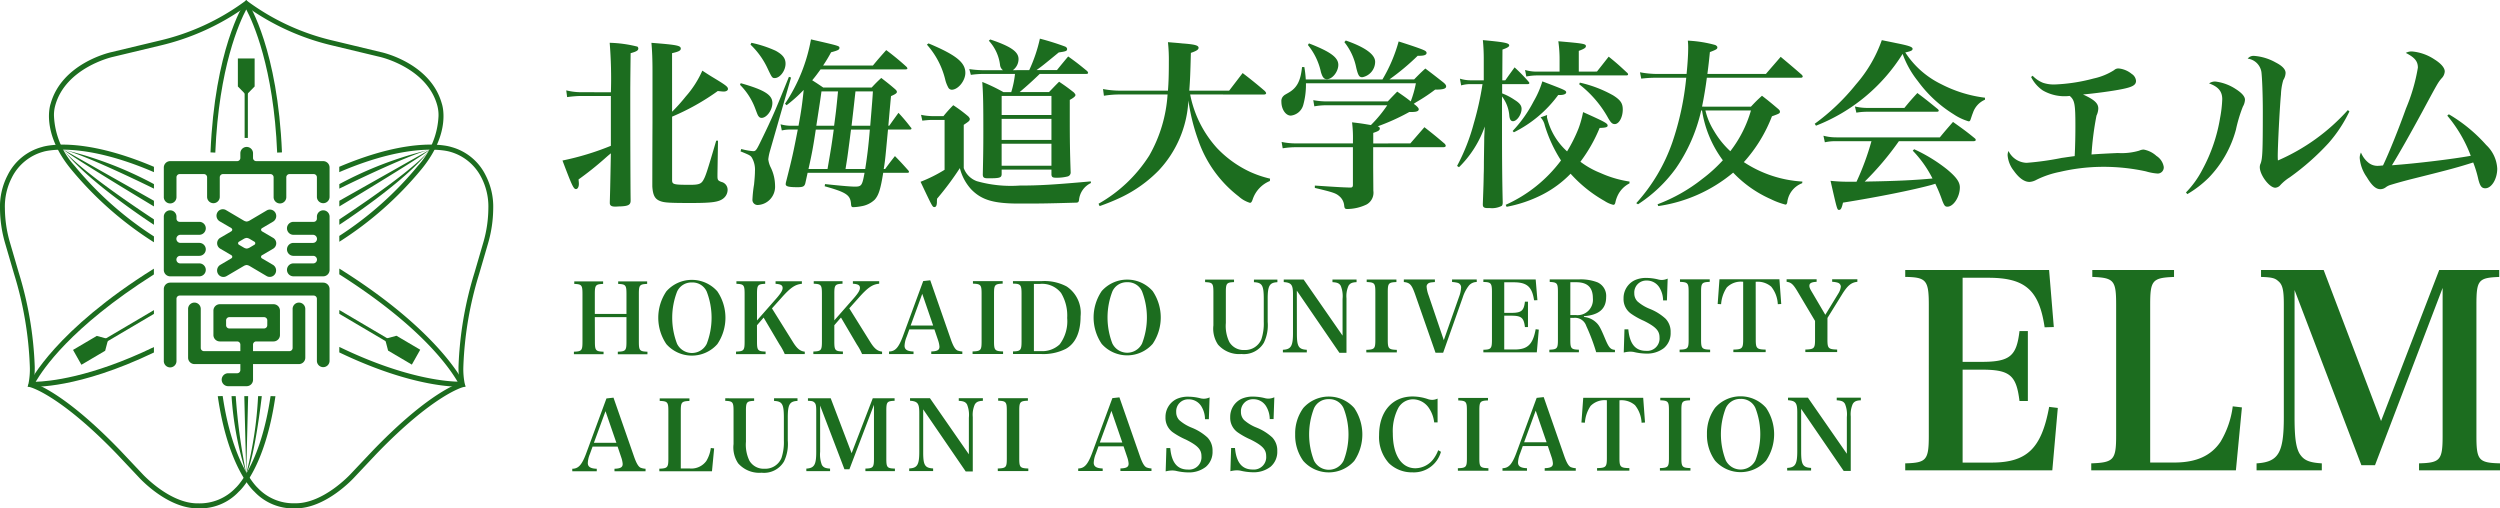 <svg xmlns="http://www.w3.org/2000/svg" width="260" height="52.876"><path d="M35.29 25.145a36.185 36.185 0 008.572-7.581c3.1-3.8 2.127-6.673 2.085-6.795-1.164-4.164-6.082-5.295-6.292-5.34l-4.993-1.2A24.257 24.257 0 0125.769.145l-.158-.13-.159.13a24.264 24.264 0 01-8.893 4.084l-5 1.2c-.205.045-5.122 1.176-6.293 5.358-.037.1-1.015 2.976 2.1 6.785a36.352 36.352 0 008.645 7.625v-.609a35.643 35.643 0 01-8.255-7.34 8.261 8.261 0 01-2.142-5.192 3.7 3.7 0 01.138-1.109c1.09-3.9 5.874-5 5.923-5.014l5.005-1.2A25.265 25.265 0 0025.614.666a25.253 25.253 0 008.93 4.06l5 1.2c.051.012 4.835 1.117 5.921 5a3.864 3.864 0 01.141 1.133 8.238 8.238 0 01-2.14 5.184 35.653 35.653 0 01-8.179 7.292z" fill="#1c6d1f"/><path d="M25.399.325c-.125.194-3.069 4.867-3.507 15.524l.5.022c.367-8.874 2.537-13.6 3.218-14.888.681 1.283 2.85 6.013 3.215 14.888l.5-.022C28.885 5.192 25.942.52 25.816.325l-.211-.326z" fill="#1c6d1f"/><path d="M25.61 9.885l-.872-.892V6.08h1.744v2.913z" fill="#1c6d1f"/><path fill="#1c6d1f" d="M25.442 9.341h.336v5.007h-.336zm-9.431 26.75c-6.621 3.2-10.992 3.579-12.3 3.614.746-1.246 3.523-5.591 12.294-11.164v-.6C5.745 34.35 3.15 39.641 3.05 39.848l-.172.348.381.024c.208.011 4.817.244 12.749-3.56z"/><path d="M11.258 35.26l-.321 1.219-2.47 1.456-.872-1.544 2.469-1.457z" fill="#1c6d1f"/><path d="M16.011 32.251l-5.3 3.123.165.3 5.132-3.029z" fill="#1c6d1f"/><path d="M28.138 41.199c-1.059 7.212-3.6 9.518-3.63 9.539a5.142 5.142 0 01-3.88 1.611h-.03c-2.954.042-5.783-3.057-5.812-3.088l-2.27-2.406c-5.2-5.4-8.2-6.732-9.024-7.019a9.813 9.813 0 00.121-1.705 37.433 37.433 0 00-1.663-9.777l-.934-3.2a12.986 12.986 0 01-.506-3.466 6.564 6.564 0 01.728-3.228l.008-.016.006-.015a5.2 5.2 0 013.264-2.652c.044-.016 3.818-1.179 11.495 2.127v-.555c-7.742-3.29-11.483-2.116-11.643-2.061a5.61 5.61 0 00-3.575 2.933A7.114 7.114 0 000 21.703a13.184 13.184 0 00.535 3.607l.931 3.19a36.862 36.862 0 011.637 9.645 7.72 7.72 0 01-.149 1.8l-.074.258.258.063c.03.007 3.085.8 9.018 6.952l2.263 2.4c.117.13 3 3.285 6.174 3.248a5.473 5.473 0 004.252-1.743c.1-.085 2.719-2.426 3.8-9.919zm7.15-5.121c6.623 3.207 10.992 3.582 12.3 3.615-.746-1.243-3.524-5.588-12.3-11.162v-.6c10.262 6.41 12.855 11.7 12.958 11.908l.17.348-.378.025c-.211.012-4.82.242-12.752-3.562z" fill="#1c6d1f"/><path d="M40.043 35.243l.318 1.219 2.471 1.458.872-1.548-2.473-1.455z" fill="#1c6d1f"/><path d="M35.288 32.241l5.3 3.126-.167.3-5.131-3.027z" fill="#1c6d1f"/><path d="M23.16 41.188c1.059 7.215 3.608 9.518 3.632 9.54a5.11 5.11 0 003.877 1.612h.03c2.955.042 5.784-3.059 5.812-3.091l2.269-2.4c5.207-5.394 8.2-6.731 9.026-7.019a10.086 10.086 0 01-.121-1.7 37.448 37.448 0 011.664-9.776l.934-3.2a13.054 13.054 0 00.506-3.468 6.563 6.563 0 00-.729-3.228l-.008-.013-.007-.015a5.205 5.205 0 00-3.262-2.653c-.046-.013-3.818-1.179-11.5 2.128v-.558c7.74-3.289 11.484-2.115 11.642-2.061a5.614 5.614 0 013.577 2.935 7.125 7.125 0 01.792 3.481 13.308 13.308 0 01-.534 3.605l-.931 3.192a36.877 36.877 0 00-1.64 9.643 7.787 7.787 0 00.15 1.8l.075.26-.258.063c-.031.006-3.084.8-9.019 6.952l-2.261 2.4c-.117.13-3 3.287-6.175 3.253a5.521 5.521 0 01-4.253-1.746c-.1-.088-2.716-2.427-3.8-9.921zM6.606 15.569a38.519 38.519 0 019.405 3.579v.47s-7-3.459-9.405-4.049m0 0l9.405 5.313v.587s-8.439-5.062-9.405-5.9" fill="#1c6d1f"/><path d="M6.606 15.569s1.011 1.7 9.405 7.25v.559s-7.056-4.577-9.405-7.809m38.089 0a38.539 38.539 0 00-9.405 3.579v.47s7-3.459 9.405-4.049m0 0l-9.405 5.313v.587s8.44-5.062 9.405-5.9" fill="#1c6d1f"/><path d="M44.695 15.569s-1.01 1.7-9.405 7.25v.559s7.056-4.577 9.405-7.809M25.609 49.254a33.343 33.343 0 01-1.528-8.054h.435a61.8 61.8 0 001.093 8.054" fill="#1c6d1f"/><path d="M25.807 41.2l-.2 8.054-.2-8.054zm-.197 8.054a39.535 39.535 0 001.231-8.054h.386s-.741 6.532-1.617 8.054m-7.256-28.781a.659.659 0 11-1.317 0V17.43a.665.665 0 01.658-.673h6.972a.332.332 0 00.33-.336v-.481a.659.659 0 111.318 0v.481a.333.333 0 00.328.336h6.975a.667.667 0 01.658.673v3.043a.659.659 0 11-1.318 0v-2.032a.334.334 0 00-.33-.337h-2.524a.333.333 0 00-.329.337v2.032a.66.66 0 11-1.319 0v-2.032a.335.335 0 00-.33-.337h-4.941a.334.334 0 00-.329.337v2.032a.659.659 0 11-1.318 0v-2.032a.333.333 0 00-.33-.337h-2.526a.333.333 0 00-.328.337zm-1.317 17.052a.659.659 0 101.317 0v-6.448a.332.332 0 01.328-.338h13.945a.334.334 0 01.33.338v6.448a.659.659 0 101.318 0v-7.459a.665.665 0 00-.658-.672H17.695a.664.664 0 00-.658.672zm13.482-10.133a.673.673 0 000 1.346h3.1a.665.665 0 00.658-.673v-5.507a.66.66 0 10-1.319 0v.178a.333.333 0 01-.33.336h-2.109a.674.674 0 000 1.348h2.028a.421.421 0 010 .842h-2.028a.673.673 0 000 1.346h2.054a.393.393 0 010 .786zm-13.482-4.835a.659.659 0 111.317 0v.178a.331.331 0 00.328.336h2.047a.674.674 0 010 1.348h-1.964a.421.421 0 000 .842h1.964a.673.673 0 010 1.346h-1.99a.393.393 0 000 .786h1.99a.673.673 0 010 1.346h-3.034a.664.664 0 01-.658-.675z" fill="#1c6d1f"/><path d="M31.751 37.191a.665.665 0 01-.66.673h-4.776v1.63a.662.662 0 01-.66.669h-1.952a.673.673 0 010-1.345h.964a.331.331 0 00.33-.335v-.619h-4.775a.665.665 0 01-.66-.673v-5.038a.659.659 0 111.317 0v4.029a.332.332 0 00.329.336h3.789v-.672a.332.332 0 00-.33-.337h-1.811a.667.667 0 01-.66-.675V32.31a.666.666 0 01.66-.672h5.6a.668.668 0 01.66.672v2.524a.668.668 0 01-.66.675h-1.813a.333.333 0 00-.328.337v.672h3.789a.333.333 0 00.329-.336v-4.029a.659.659 0 111.317 0zm-3.953-3.869a.332.332 0 00-.33-.338h-3.625a.334.334 0 00-.328.338v.5a.333.333 0 00.328.338h3.623a.332.332 0 00.33-.338zm-4.232-4.609a.652.652 0 01-.9-.246.683.683 0 01.24-.919l1.141-.672a.19.19 0 000-.343l-1.113-.655a.655.655 0 010-1.162l1.113-.654a.226.226 0 00.109-.173.229.229 0 00-.109-.173l-1.2-.7a.681.681 0 01-.242-.92.65.65 0 01.9-.246l1.848 1.091a.754.754 0 00.3.1.781.781 0 00.3-.1l1.789-1.057a.652.652 0 01.9.247.683.683 0 01-.242.919l-1.138.671a.229.229 0 00-.112.173.226.226 0 00.112.173l1.115.654a.655.655 0 010 1.162l-1.115.655a.187.187 0 000 .343l1.123.661a.682.682 0 01.241.921.653.653 0 01-.9.246l-1.772-1.048a.777.777 0 00-.3-.1.751.751 0 00-.3.1zm1.311-3.59a.188.188 0 000 .346l.48.283a.741.741 0 00.3.1.768.768 0 00.3-.1l.479-.283a.189.189 0 000-.346l-.479-.282a.774.774 0 00-.3-.1.747.747 0 00-.3.1zM63.533 9.598a45.6 45.6 0 00-.126-5.148 12.99 12.99 0 012.886.4.266.266 0 01.092.189c0 .209-.185.322-.8.492-.037 3.139-.037 3.707-.037 4.652 0 4.2.019 9.548.037 10.551v.132c0 .435-.241.567-1.073.6-.2 0-.352.019-.444.019h-.111c-.37 0-.537-.114-.537-.378v-.114c.037-1.229.037-1.229.111-5.048-.278.227-.278.227-.7.6a32.749 32.749 0 01-2.664 2.118c.019.17.037.34.037.453 0 .322-.129.548-.3.548-.259 0-.425-.377-1.406-2.969a28.369 28.369 0 005.032-1.53V9.984h-3.272a12.449 12.449 0 00-1.277.114l-.092-.7a6.528 6.528 0 001.369.189zm6.364 2.023a18.072 18.072 0 001.424-1.589 10.349 10.349 0 001.721-2.685q.777.511 1.165.738c1.314.794 1.5.945 1.5 1.172 0 .151-.185.264-.444.264q-.139 0-.611-.056a24.245 24.245 0 01-4.754 2.666v6.58c0 .473.129.51 1.887.51.869 0 1.128-.094 1.35-.472.241-.416.37-.775 1.351-4.122h.185l-.055 3.479v.208c0 .4.055.473.407.605a.836.836 0 01.648.851 1.148 1.148 0 01-.444.869c-.481.378-1.2.473-3.367.473-2.294 0-2.794-.038-3.219-.209-.536-.208-.74-.605-.8-1.512 0-.53 0-2.742.018-6.618V7.384c0-1.229-.037-2.1-.111-2.931 2.646.209 3.053.284 3.053.605 0 .208-.241.322-.907.472zm7.138-2.971c2.46.7 3.293 1.21 3.293 2.061 0 .738-.592 1.55-1.129 1.55a.358.358 0 01-.277-.132c-.111-.132-.111-.132-.389-.87a6.861 6.861 0 00-1.572-2.439zm.055 6.845a6.8 6.8 0 001.24.227c.277 0 .351-.114.869-1.191 1.129-2.307 1.554-3.328 2.849-6.542l.222.076-2.22 7.733a4.939 4.939 0 00-.148.775 2.6 2.6 0 00.278.889 4.421 4.421 0 01.426 1.834 1.924 1.924 0 01-.518 1.437 1.871 1.871 0 01-1.277.586.533.533 0 01-.555-.6 12.7 12.7 0 01.166-1.532c.056-.586.093-1.021.093-1.381a2.5 2.5 0 00-.315-1.4c-.148-.227-.2-.264-1.184-.663zm1.055-11.043a11.957 11.957 0 012.534.832c.722.4 1.018.775 1.018 1.342 0 .719-.574 1.494-1.128 1.494-.259 0-.3-.075-.722-.964a8.2 8.2 0 00-1.794-2.515zm5.606 14.616c-.092.322-.241.4-.8.4-.925 0-1.239-.075-1.239-.321a1.418 1.418 0 01.036-.227c.667-2.61.759-3.082 1.221-5.446h-.7a3.809 3.809 0 00-.962.094l-.129-.642a3.977 3.977 0 001.147.151h.722c.278-1.512.388-2.268.536-3.724a14.837 14.837 0 01-1.776 1.588l-.166-.151a17.593 17.593 0 002.7-6.694c2.96.681 2.96.681 2.96.889 0 .189-.166.264-.869.453a14.918 14.918 0 01-.832 1.38h5.18c.592-.718.8-.946 1.387-1.608a26.666 26.666 0 012.11 1.74.314.314 0 01.092.17c0 .057-.074.095-.185.095h-8.843c-.389.529-.463.642-.87 1.134.389.246.592.378 1.148.757h5.032c.425-.455.555-.587 1-1 .629.492.832.643 1.425 1.154.148.132.2.208.2.3 0 .132-.166.245-.61.435-.056.568-.148 1.589-.278 3.082h.092c.333-.472.648-.907.962-1.342a19.061 19.061 0 011.277 1.513.164.164 0 01.074.132c0 .056-.074.095-.166.095h-2.275c-.259 2.742-.278 3.1-.444 4.1h.148c.425-.586.574-.776 1.018-1.343.629.643.814.851 1.406 1.513a.25.25 0 01.055.132c0 .056-.055.094-.166.094h-2.516c-.278 1.739-.481 2.344-.888 2.8a2.612 2.612 0 01-1.406.681 5.333 5.333 0 01-.813.094c-.167 0-.222-.056-.241-.359-.074-.907-.5-1.191-2.738-1.815l.037-.227c1.591.17 2.664.264 3.09.264.7 0 .777-.094 1.018-1.437h-5.92zm2.312-1.493c.407-2.364.407-2.364.648-4.1h-1.868c-.278 1.834-.389 2.439-.759 4.1zm.685-4.5c.185-1.4.2-1.436.407-3.573h-1.721c-.148 1.059-.148 1.059-.536 3.573zm1.757.4c-.092.7-.148 1.191-.2 1.55-.167 1.285-.167 1.285-.37 2.553h2.048c.2-1.286.333-2.307.48-4.1zm2-.4c.222-2.685.222-2.685.278-3.573H88.97c-.074.643-.2 1.834-.407 3.573zm5.285-1.133a6.223 6.223 0 001.092.133h1.239a14.767 14.767 0 011.018-1.134 15.081 15.081 0 011.572 1.172c.092.114.148.189.148.265v.019c-.019.17-.093.227-.629.586v4.5a2.271 2.271 0 001.37 1.362 13.025 13.025 0 004.44.454c2.035 0 3.608-.095 7.4-.435l.018.17a2.173 2.173 0 00-1.239 1.759c-.036.227-.092.284-.351.284-3.238.094-3.811.094-5.9.094-2.646 0-3.886-.378-4.959-1.475a5.111 5.111 0 01-1.184-2.212 30.9 30.9 0 01-2.368 3.177 3.487 3.487 0 00-.018.4c-.019.322-.093.473-.259.473-.2 0-.2 0-1.443-2.628a15.157 15.157 0 002.5-1.248v-5.186h-1.355c-.241 0-.629.038-.962.076zm.777-7.43c2.831 1.191 3.83 1.966 3.83 3.063 0 .832-.758 1.758-1.424 1.758a.432.432 0 01-.37-.265 3.317 3.317 0 01-.3-.794 8.432 8.432 0 00-1.906-3.631zm10.472 2.779a15.655 15.655 0 001.11-3.271 26.923 26.923 0 012.645.831c.129.076.185.152.185.245 0 .209-.111.246-.87.359-1.684 1.38-1.684 1.38-2.312 1.834h2.128c.481-.6.648-.794 1.165-1.418.851.605 1.11.813 1.942 1.494a.423.423 0 01.129.189c0 .1-.055.133-.2.133h-4.829c-.7.681-1.387 1.3-2.091 1.891h3.053c.462-.472.592-.624 1.054-1.078.7.473.907.624 1.535 1.115.111.132.166.209.166.265 0 .132-.2.3-.592.51v1.967c0 2.155.019 3.536.093 5.578a.421.421 0 01-.315.416 4.56 4.56 0 01-1.184.132c-.37 0-.462-.056-.5-.3v-.548h-5.179v.491c-.019.36-.2.417-1.406.417-.425 0-.536-.076-.555-.359.037-1.777.056-2.629.056-4.519 0-2.912-.019-3.894-.111-5.143a18.215 18.215 0 012.2 1.059h.814a9.9 9.9 0 00.389-1.891h-3.46a10.316 10.316 0 00-1.129.095l-.166-.6a10.184 10.184 0 001.3.113h2.2a.789.789 0 01-.3-.548 4.528 4.528 0 00-1.165-2.515l.148-.132c2.127.718 2.941 1.267 2.941 2.042a1.427 1.427 0 01-.592 1.154zm2.312 4.67V9.976h-5.179v1.985zm-5.18.4v2.194h5.18v-2.194zm0 2.59v2.288h5.18v-2.288zm19.607-5.125a11.583 11.583 0 002.794 5.577 11.342 11.342 0 003.367 2.439 10.974 10.974 0 002.146.737l-.018.246a3.141 3.141 0 00-1.795 1.929c-.092.265-.166.34-.278.34a3.072 3.072 0 01-1.165-.662 12.528 12.528 0 01-4.2-5.823 20.5 20.5 0 01-1.036-4.16 11.45 11.45 0 01-3.09 7.279 13.763 13.763 0 01-3.922 2.8 22.4 22.4 0 01-2.221.907l-.111-.246a15 15 0 005.273-5.01 14.67 14.67 0 001.905-6.352h-4.9a10.031 10.031 0 00-1.72.132l-.093-.7a9.559 9.559 0 001.832.17h4.921c.074-.926.093-1.8.093-3.044a16.9 16.9 0 00-.093-2c.666.057 1.166.094 1.5.132 1.3.094 1.684.207 1.684.453 0 .189-.2.322-.8.53-.055 2.022-.074 2.76-.167 3.932h4.144l1.406-1.834a46.027 46.027 0 012.313 1.872c.092.114.129.17.129.227 0 .076-.092.133-.222.133zm22.9 5.086l1.462-1.683c.943.738 1.221.964 2.108 1.721a.449.449 0 01.111.208c0 .094-.092.151-.259.151h-7.289v2.117l.018 2.42a1.4 1.4 0 01-.7 1.418 4.736 4.736 0 01-2 .473c-.241 0-.3-.057-.333-.359a1.431 1.431 0 00-.518-.983c-.352-.3-.629-.4-2.535-.851v-.245c2.572.169 2.572.169 3.645.208h.056c.185 0 .259-.076.259-.284V15.31h-5.842a8.839 8.839 0 00-1.462.113l-.111-.662a7.153 7.153 0 001.572.152h5.846v-.3a13.274 13.274 0 00-.092-1.891c.944.113.944.113 1.961.284a13.385 13.385 0 001.7-2.061h-6.253a7.445 7.445 0 00-1.332.114l-.111-.643a7.7 7.7 0 001.424.132h6.327c.425-.453.555-.586.981-1.021.74.51.981.681 1.406 1.021a11.171 11.171 0 00.536-1.891h-11.434v.17a7.793 7.793 0 01-.278 2.08 1.516 1.516 0 01-1.295 1.117c-.536 0-.981-.663-.981-1.438a.722.722 0 01.259-.643c.056-.056.056-.056.481-.3.888-.51 1.258-1.229 1.406-2.666h.241a11.346 11.346 0 01.148 1.286h7.975a16.086 16.086 0 001.684-3.952c1.313.415 2.368.775 2.664.926.167.076.241.17.241.265 0 .207-.259.3-.758.3h-.167a24.71 24.71 0 01-2.942 2.458h2.571c.5-.511.648-.662 1.166-1.134.832.623 1.092.832 1.887 1.455.2.171.278.284.278.4 0 .246-.315.34-1.147.34a17.789 17.789 0 01-1.869 1.248c-.074.038-.185.114-.352.227l.241.189c.185.169.278.283.278.377 0 .189-.222.284-.7.284h-.278a22.476 22.476 0 01-3.293 1.493c.167.056.222.132.222.227 0 .189-.166.284-.683.454v1.1zm-10.545-10.4c2.2.851 3.053 1.456 3.053 2.231 0 .7-.611 1.493-1.184 1.493-.3 0-.462-.189-.629-.756a6.642 6.642 0 00-1.351-2.8zm3.829-.3c2.017.7 3.053 1.455 3.053 2.212a1.644 1.644 0 01-1.332 1.608c-.315 0-.426-.152-.629-.964a6.169 6.169 0 00-1.24-2.685zm16.595 4.138c.406-.586.536-.757.962-1.343a18.089 18.089 0 011.443 1.475c.056.076.092.114.092.151 0 .075-.074.114-.166.114h-2.665v.964a6.13 6.13 0 011.3.68c.518.322.721.587.721.927 0 .586-.481 1.286-.888 1.286-.222 0-.351-.171-.389-.605a3.78 3.78 0 00-.758-1.967v3.158c0 3.536.018 5.484.074 7.847 0 .208-.037.322-.111.378a2.186 2.186 0 01-1.2.227h-.24c-.389 0-.518-.1-.518-.36v-.074c.075-2.061.075-2.118.093-3.1.018-.435.018-.832.018-1.247.018-1.362.037-2.269.037-2.629l.056-1.078a11.062 11.062 0 01-2.683 4.236l-.2-.132a20.683 20.683 0 001.739-4.425 31.745 31.745 0 00.907-4.083h-1.129a3.449 3.449 0 00-1.091.132l-.129-.7a3.885 3.885 0 001.221.17h1.258v-2.08a20.621 20.621 0 00-.093-2.1c2.221.208 2.738.3 2.738.548 0 .133-.166.246-.7.435l-.019 3.2zm4.348 3.611a1.318 1.318 0 00-.02.246 6.818 6.818 0 002.091 3.535 15.321 15.321 0 001.184-2.363 10.4 10.4 0 00.481-1.721c2.275 1.021 2.553 1.172 2.553 1.4 0 .17-.2.227-.832.246a15.779 15.779 0 01-2 3.517 8.96 8.96 0 002.09 1.172 11.492 11.492 0 003.016.889v.189a2.722 2.722 0 00-1.221 1.247 3.156 3.156 0 00-.241.7c-.037.208-.111.284-.222.284a2.861 2.861 0 01-.907-.4 13.969 13.969 0 01-3.534-2.836 11.214 11.214 0 01-2.941 2.175 13.725 13.725 0 01-3.718 1.267l-.093-.208a14.617 14.617 0 005.754-4.614 14.556 14.556 0 01-1.683-3.63 1.78 1.78 0 00-.444-.851zm-3.59 1.664a13.635 13.635 0 002.183-3.082 9.559 9.559 0 00.906-2.08c2.386.908 2.479.945 2.479 1.153 0 .152-.259.265-.629.265h-.2a12.717 12.717 0 01-4.607 3.876zm8.769-6.183c.629-.795.629-.795 1.221-1.551.869.7 1.11.926 1.905 1.664a.262.262 0 01.111.189c0 .057-.074.1-.185.1h-9.289a5.907 5.907 0 00-1.111.114l-.129-.681a4.147 4.147 0 001.24.171h2.349V6.2a13.455 13.455 0 00-.13-1.909c2.608.227 2.868.265 2.868.51 0 .169-.185.283-.74.491v2.156zm-1.777 1.153a12.7 12.7 0 013.46 1.323c.777.492 1 .832 1 1.475 0 .794-.388 1.512-.832 1.512-.259 0-.426-.151-.758-.756a11.417 11.417 0 00-2.942-3.385zm17.793 2.496c.481-.51.629-.661 1.147-1.134.758.586.98.775 1.72 1.4.111.114.148.171.148.246 0 .189-.055.208-.832.492a15.28 15.28 0 01-2.923 4.765 12.334 12.334 0 006.086 2.022l-.018.171a2.416 2.416 0 00-1.554 2c-.036.151-.092.227-.185.227a7.959 7.959 0 01-1.517-.566 12.148 12.148 0 01-3.923-2.761 15.621 15.621 0 01-7.788 3.479l-.074-.189a17.232 17.232 0 004.643-2.628 15.314 15.314 0 002.146-1.947 11.612 11.612 0 01-2.164-5.181h-.089a17.17 17.17 0 01-2.627 6.013 14.756 14.756 0 01-3.941 3.744l-.185-.114a18.352 18.352 0 003.756-6.334 29.62 29.62 0 001.443-6.712h-3.164a13.213 13.213 0 00-1.517.094l-.13-.662a9.675 9.675 0 001.573.171h3.274c.111-1.1.166-2.061.166-2.666a6.42 6.42 0 00-.037-.794 12.868 12.868 0 012.85.454c.148.076.221.151.221.246 0 .17-.092.227-.776.491-.129 1.267-.148 1.381-.259 2.27h6.086c.5-.587 1.018-1.173 1.536-1.778.925.776 1.221 1.021 2.2 1.872a.4.4 0 01.092.17c0 .076-.074.132-.185.132h-9.787a40.044 40.044 0 01-.5 3.006zm-4.736.4a7.092 7.092 0 00.888 2.118 9.225 9.225 0 001.7 2.117 12.546 12.546 0 002.146-4.235zm11.369 1.379a22.434 22.434 0 004.292-4.1 14.084 14.084 0 002.683-4.594c.629.132 1.129.227 1.461.3 1.332.265 1.739.4 1.739.6 0 .171-.148.246-.758.378a9.271 9.271 0 003.718 3.29 13.5 13.5 0 004.57 1.418v.208a2.259 2.259 0 00-1.258 1.38c-.074.17-.166.473-.222.624-.055.189-.111.246-.222.246a5.722 5.722 0 01-1.591-.757 13.153 13.153 0 01-3.682-3.422 9.923 9.923 0 01-1.591-2.836 18.623 18.623 0 01-9.01 7.468zm8.751 1.815a30.453 30.453 0 01-3.553 4.2c3.441-.057 5.181-.151 7.049-.321a11.733 11.733 0 00-2.054-2.893l.148-.151a16.6 16.6 0 013.4 2.08c.962.794 1.351 1.324 1.351 1.89 0 .984-.666 2.005-1.295 2.005-.241 0-.315-.095-.518-.587a16.355 16.355 0 00-.74-1.8c-.166.056-.166.056-.425.132-1.887.511-5.4 1.23-9.176 1.834-.129.567-.222.756-.407.756-.2 0-.2 0-.888-3.025a17.623 17.623 0 002.091.094h.611a27.5 27.5 0 001.554-4.216h-3.7a5.075 5.075 0 00-1.147.114l-.148-.681a5.168 5.168 0 001.351.17h10.755c.592-.719.778-.926 1.37-1.607 1 .718 1.314.926 2.257 1.7a.266.266 0 01.111.171c0 .075-.092.132-.2.132zm-4.57-3.612a5.727 5.727 0 001.369.151h3.774c.574-.7.758-.907 1.35-1.55.907.681 1.184.908 2.091 1.646.093.076.129.132.129.189 0 .076-.073.114-.222.114h-7.234a6.417 6.417 0 00-1.109.094zm18.482-3.195a2.985 2.985 0 001.092.738 3.58 3.58 0 001.183.17 18.22 18.22 0 004.07-.624 6.461 6.461 0 002.128-.87.64.64 0 01.5-.17 2.524 2.524 0 011.333.568.946.946 0 01.444.718c0 .434-.352.643-1.5.869-.925.189-2.738.435-4.015.549 1.166.529 1.591.907 1.591 1.455a1.807 1.807 0 01-.185.738 30.571 30.571 0 00-.519 4.046c.7-.056 1.887-.113 2.738-.151a6.484 6.484 0 002.22-.246 1.189 1.189 0 01.462-.114 2.674 2.674 0 011.332.662 1.671 1.671 0 01.759 1.134.637.637 0 01-.629.7 5.513 5.513 0 01-1.221-.227 20.718 20.718 0 00-4.569-.473 19.823 19.823 0 00-4.4.53 9.569 9.569 0 00-2.442.831 1.688 1.688 0 01-.7.209c-.537 0-1.091-.4-1.628-1.154a2.975 2.975 0 01-.647-1.607 1 1 0 01.092-.454 2.17 2.17 0 001.886 1.229 30.145 30.145 0 003.645-.51c.3-.038.481-.076 1.351-.189.055-1 .074-2.194.074-3.139 0-2.269-.074-2.685-.592-3.12a4.517 4.517 0 01-2.794-.568 3.664 3.664 0 01-1.221-1.4zm15.944 12.139a9.934 9.934 0 001.721-2.4 17.008 17.008 0 001.831-5.369 12.55 12.55 0 00.222-1.929c0-.813-.406-1.3-1.369-1.645a1.038 1.038 0 01.7-.189 4.937 4.937 0 012.071.775c.63.4.962.775.962 1.115a1.6 1.6 0 01-.222.718 15.358 15.358 0 00-.721 2.4 11.511 11.511 0 01-2.812 4.973 11.108 11.108 0 01-2.238 1.72zm17-8.433a14.232 14.232 0 01-2.18 3.307 25.772 25.772 0 01-4.033 3.555 4.89 4.89 0 00-.962.794.757.757 0 01-.536.284c-.61 0-1.61-1.323-1.61-2.137a.865.865 0 01.092-.4c.185-.53.222-1.21.222-5.37 0-1.777-.074-3.592-.148-4.141a1.667 1.667 0 00-1.425-1.38.778.778 0 01.666-.284 5.4 5.4 0 012.238.681c.7.359 1.037.718 1.037 1.1a1.481 1.481 0 01-.241.737 6.079 6.079 0 00-.241 1.495c-.129 1.342-.333 5.351-.333 6.41 0 .075 0 .265.018.453a20.944 20.944 0 007.271-5.237zm10.341.302a15.985 15.985 0 013.885 3.195 3.62 3.62 0 011.147 2.458c0 1.078-.592 2.042-1.24 2.042-.37 0-.537-.208-.722-.907a11.653 11.653 0 00-.537-1.778c-1.684.53-2.294.7-6.456 1.739-.962.246-1.554.417-2.11.586a1.568 1.568 0 00-.537.265.932.932 0 01-.555.189c-.462 0-.888-.377-1.406-1.247a4.02 4.02 0 01-.74-2 1.332 1.332 0 01.129-.568 2.626 2.626 0 00.832 1.1 1.5 1.5 0 001 .284c.092 0 .241-.019.462-.038.611-1.267 1.647-3.838 2.387-5.918a18.851 18.851 0 001.24-4.255c0-.661-.333-1.058-1.258-1.531a1.26 1.26 0 01.648-.151 5 5 0 012.313.813c.7.435 1.091.889 1.091 1.267a1.113 1.113 0 01-.351.738c-.37.454-.37.454-1.98 3.441-1.314 2.42-2.406 4.349-3.164 5.578 2.608-.189 6.308-.643 8.2-.984a14.237 14.237 0 00-2.443-4.178zM61.87 35.524c0 .932.08 1.023.9 1.053v.263h-3.083v-.263c.813-.031.892-.123.891-1.054v-4.954c0-.912-.08-1.013-.853-1.043v-.263h3v.263c-.783.031-.863.132-.863 1.044v2.077h3.291V30.57c0-.911-.08-1.013-.863-1.043v-.263h3.013v.263c-.783.031-.863.132-.862 1.043v4.954c0 .932.08 1.024.893 1.054v.263h-3.082v-.263c.822-.03.9-.122.9-1.054v-2.542h-3.291zm7.433-5.225a3.539 3.539 0 015.3 0 4.893 4.893 0 010 5.491 3.539 3.539 0 01-5.3 0 4.893 4.893 0 010-5.491zm1.113 5.459a1.723 1.723 0 003.083 0 7.543 7.543 0 000-5.429 1.609 1.609 0 00-1.537-.952 1.63 1.63 0 00-1.546.954 7.542 7.542 0 000 5.429zm8.312-.247c0 .932.08 1.023.893 1.052v.266h-3.073v-.263c.813-.031.893-.122.892-1.054v-4.944c0-.921-.08-1.022-.853-1.052v-.263h2.993v.263c-.773.031-.852.133-.852 1.054v2.756l2.051-2.331c.435-.507.614-.8.614-1.043 0-.284-.189-.4-.734-.435v-.263h2.736v.263c-.7.061-1.189.4-2.13 1.46l-.981 1.095 2.183 3.5c.426.689.754.952 1.229 1v.253h-2.081a5.827 5.827 0 00-.536-.982l-1.661-2.814-.693.8zm8.041-.006c0 .932.08 1.023.893 1.052v.264h-3.073v-.263c.812-.031.892-.122.891-1.054V30.56c0-.922-.08-1.023-.852-1.053v-.263h2.994v.263c-.773.032-.853.132-.852 1.054v2.756l2.05-2.331c.436-.506.614-.8.614-1.043 0-.284-.188-.4-.734-.436v-.263h2.736v.263c-.7.061-1.189.4-2.13 1.46l-.981 1.1 2.182 3.5c.427.688.754.951 1.229 1v.253h-2.081a5.833 5.833 0 00-.536-.982l-1.657-2.815-.693.8zm7.523-.48a2.727 2.727 0 00-.217.932c0 .4.278.577.932.6v.263H92.46v-.264c.644-.01 1-.405 1.446-1.6l2.108-5.725.733-.081 2.165 6.219c.228.627.416.951.645 1.073a1.607 1.607 0 00.525.112v.263h-3.231v-.263c.624-.021.852-.153.852-.487v-.031a2.686 2.686 0 00-.148-.668l-.378-1.114H94.57zm1.623-4.468l-1.207 3.3h2.339zm5.23 5.994c.863-.031.942-.123.941-1.054v-4.944c0-.922-.08-1.023-.9-1.053v-.264h3.092v.263c-.823.031-.9.132-.9 1.054v4.944c0 .932.089 1.023.942 1.054v.263h-3.172zm4.205-.003c.8-.021.892-.123.891-1.054V30.55c0-.932-.1-1.043-.893-1.053v-.26h2.983a4.9 4.9 0 012.6.555 3.305 3.305 0 011.449 3.109c0 1.641-.514 2.8-1.524 3.374a5.184 5.184 0 01-2.637.539h-2.864zm2.884-.032a2.651 2.651 0 001.972-.7 4.009 4.009 0 00.781-2.746 4.531 4.531 0 00-.636-2.6 2.511 2.511 0 00-2.231-.94h-.594v6.99zm6.343-6.244a3.539 3.539 0 015.3 0 4.9 4.9 0 010 5.491 3.539 3.539 0 01-5.3 0 4.893 4.893 0 010-5.491zm1.113 5.459a1.723 1.723 0 003.082 0 7.538 7.538 0 000-5.429 1.609 1.609 0 00-1.537-.951 1.63 1.63 0 00-1.546.953 7.543 7.543 0 000 5.429zm12.649-6.653v.263c-.773.031-.852.132-.851 1.054v3.2a3.82 3.82 0 00.358 1.965 1.708 1.708 0 001.567.84 1.814 1.814 0 001.773-1.126 5.187 5.187 0 00.246-1.813V31.1c0-1.428-.169-1.712-1.022-1.751v-.274h2.439v.274c-.822.04-1.011.365-1.01 1.753v2.371a4.171 4.171 0 01-.4 2.177 2.413 2.413 0 01-2.329 1.167 2.92 2.92 0 01-2.439-.982 2.972 2.972 0 01-.477-1.995v-3.444c0-.922-.08-1.023-.863-1.053v-.263zm6.538 5.629c0 1.338.179 1.621 1.031 1.671v.273h-2.488v-.274c.843-.041 1.051-.376 1.05-1.753v-4.022c0-.993-.169-1.206-.962-1.266v-.263h2.072l4.046 5.832v-3.809a2.852 2.852 0 00-.188-1.367c-.149-.263-.357-.354-.862-.385v-.273h2.507v.273c-.476.021-.684.121-.842.386a2.647 2.647 0 00-.207 1.3v5.663h-.734l-4.43-6.466zm7.218 1.677c.863-.031.942-.123.941-1.054v-4.944c0-.922-.08-1.023-.9-1.053v-.263h3.092v.264c-.822.031-.9.132-.9 1.054v4.944c0 .932.089 1.023.942 1.053v.263h-3.172zm5.073-5.787c-.357-1-.536-1.195-1.17-1.266v-.264h3.231v.264c-.069.01-.138.01-.178.02-.327.021-.476.071-.575.183a.38.38 0 00-.109.274 3.3 3.3 0 00.209.911l1.579 4.659 1.593-4.529a3.068 3.068 0 00.207-.953.483.483 0 00-.376-.486 2.757 2.757 0 00-.565-.081v-.264h2.567v.263a1.086 1.086 0 00-.793.345 3.873 3.873 0 00-.663 1.258l-2.038 5.755h-.793zm7.104 5.779c.8-.021.892-.121.891-1.053v-4.944c0-.932-.1-1.043-.893-1.053v-.263h5.441l.18 2.157-.347.01c-.209-1.407-.735-1.873-2.132-1.872h-.971v3.181h.714c1.07 0 1.328-.214 1.437-1.167h.317v2.643h-.317c-.12-.982-.368-1.184-1.438-1.183h-.714v3.515h1.09c1.338 0 1.893-.527 2.179-2.108l.327.041-.207 2.36h-5.56zm9.04-1.048c0 .922.08 1.012.893 1.042v.264h-3.072v-.263c.813-.032.892-.122.891-1.044v-4.953c0-.922-.08-1.013-.854-1.053v-.263h3.033a4.845 4.845 0 011.924.3 1.539 1.539 0 01.912 1.539c0 1.226-.743 1.864-2.308 1.987v.081a2.083 2.083 0 011.23.537c.327.283.5.6.972 1.731.387.922.556 1.114 1.022 1.154v.243h-1.952a20.374 20.374 0 00-1.033-2.734 1.224 1.224 0 00-1.26-.841h-.4zm.535-2.564a1.6 1.6 0 001.812-1.743c0-1.134-.566-1.671-1.745-1.67h-.6v3.413zm5.098 1.487h.4c.14 1.519.735 2.238 1.845 2.237a1.287 1.287 0 001.4-1.4c0-.689-.387-1.1-1.626-1.72a7.731 7.731 0 01-1.3-.72 1.845 1.845 0 01-.814-1.609 2.062 2.062 0 011.169-1.9 2.862 2.862 0 011.268-.234 5.078 5.078 0 011.21.171 1.553 1.553 0 00.347.041 1.578 1.578 0 00.594-.142l-.077 2.269h-.4a2.593 2.593 0 00-.338-1.267 1.527 1.527 0 00-1.368-.8 1.242 1.242 0 00-1.288 1.318 1.179 1.179 0 00.328.85 4.378 4.378 0 001.289.78 5.31 5.31 0 011.646 1.031 1.964 1.964 0 01.516 1.409 2.031 2.031 0 01-.694 1.631 2.843 2.843 0 01-1.812.578 5.79 5.79 0 01-1.338-.171 2.246 2.246 0 00-.377-.03 3.077 3.077 0 00-.655.092zm5.732 2.114c.863-.031.942-.122.941-1.054v-4.944c0-.922-.08-1.023-.9-1.053v-.263h3.093v.263c-.823.032-.9.132-.9 1.054v4.944c0 .932.09 1.023.942 1.053v.263h-3.172zm7.921-1.059c0 .932.1 1.033 1.031 1.053v.263h-3.36v-.263c.921-.021 1.021-.123 1.02-1.054v-6a2.049 2.049 0 00-1.7.588 3.583 3.583 0 00-.594 1.743l-.357-.02.187-2.573h6.234l.19 2.573-.357.02a3.15 3.15 0 00-.685-1.823 2.15 2.15 0 00-1.615-.505zm7.455-.004c0 .932.09 1.022 1.011 1.053v.263h-3.31v-.263c.921-.031 1.011-.122 1.01-1.054v-1.925l-1.826-3.069c-.447-.749-.665-.942-1.131-1v-.263h3.123v.263c-.536.031-.754.142-.754.415 0 .173.06.314.318.74l1.339 2.279 1.337-2.189a1.72 1.72 0 00.277-.749.445.445 0 00-.327-.405 2.216 2.216 0 00-.575-.09v-.264h2.621v.264c-.644.071-1.021.385-1.605 1.328l-1.505 2.432zM61.349 47.22a2.725 2.725 0 00-.217.932c0 .395.277.577.932.6v.263h-2.547v-.263c.645-.01 1-.405 1.446-1.6l2.108-5.714.733-.082 2.164 6.208c.229.629.417.952.645 1.074a1.663 1.663 0 00.525.112v.263h-3.232v-.263c.624-.021.852-.154.852-.487v-.03a2.675 2.675 0 00-.149-.668l-.377-1.115h-2.606zm1.623-4.459l-1.207 3.293h2.341zm5.597 5.984c.853-.031.942-.132.941-1.054v-4.944c0-.922-.08-1.022-.9-1.053v-.258h3.092v.263c-.822.031-.9.133-.9 1.055v5.966h.912a1.918 1.918 0 001.745-.781 3.463 3.463 0 00.465-1.346l.347.04-.226 2.381h-5.472zm9.861-7.32v.264c-.773.031-.853.132-.852 1.053v3.2a3.818 3.818 0 00.358 1.965 1.708 1.708 0 001.567.841 1.813 1.813 0 001.773-1.125 5.191 5.191 0 00.246-1.815v-2.36c0-1.429-.169-1.712-1.021-1.752v-.274h2.438v.273c-.823.042-1.011.365-1.01 1.753v2.37a4.183 4.183 0 01-.395 2.179 2.413 2.413 0 01-2.329 1.166 2.923 2.923 0 01-2.439-.98 2.98 2.98 0 01-.477-2V42.74c0-.921-.08-1.023-.863-1.053v-.264zm6.865 5.558a3.06 3.06 0 00.179 1.367c.159.263.357.353.853.385v.263h-2.468v-.263c.833-.051 1.031-.4 1.03-1.753v-4.265c0-.546-.05-.75-.219-.881-.119-.111-.258-.142-.644-.152v-.263h2.368l2.174 5.712 2.2-5.714h2.27v.263c-.793.031-.862.121-.861 1.063v4.944c0 .922.08 1.022.893 1.043v.263h-3.069v-.263c.8-.021.891-.121.891-1.043v-5.593l-2.554 6.708h-.516l-2.53-6.624zm10.718.063c0 1.338.18 1.622 1.032 1.672v.274h-2.488v-.273c.842-.042 1.05-.376 1.049-1.754v-4.021c0-.993-.169-1.206-.962-1.267v-.263h2.072l4.047 5.832v-3.809a2.865 2.865 0 00-.189-1.368c-.149-.262-.357-.353-.863-.383v-.274h2.508v.273c-.476.02-.684.121-.842.385a2.641 2.641 0 00-.208 1.3v5.663h-.734l-4.424-6.46zm7.755 1.678c.863-.03.942-.122.941-1.054v-4.943c0-.922-.08-1.024-.9-1.054v-.263h3.093v.263c-.823.031-.9.133-.9 1.055v4.943c0 .932.09 1.024.942 1.054v.263h-3.172zm10.197-1.535a2.741 2.741 0 00-.217.932c0 .395.278.577.932.6v.263h-2.547v-.263c.644-.011 1-.406 1.446-1.6l2.108-5.715.733-.082 2.164 6.209c.228.628.417.952.645 1.073a1.573 1.573 0 00.525.112v.263h-3.231v-.263c.625-.02.852-.151.852-.487v-.03a2.7 2.7 0 00-.149-.668l-.377-1.115h-2.607zm1.623-4.459l-1.207 3.293h2.339zm5.718 3.867h.4c.139 1.52.734 2.239 1.845 2.238a1.287 1.287 0 001.4-1.4c0-.688-.387-1.1-1.626-1.721a7.737 7.737 0 01-1.3-.719 1.848 1.848 0 01-.814-1.61 2.061 2.061 0 011.168-1.895 2.853 2.853 0 011.268-.233 4.99 4.99 0 011.21.17 1.381 1.381 0 00.941-.1l-.078 2.27h-.4a2.576 2.576 0 00-.338-1.266 1.524 1.524 0 00-1.368-.8 1.24 1.24 0 00-1.288 1.317 1.183 1.183 0 00.327.852 4.407 4.407 0 001.288.779 5.346 5.346 0 011.647 1.032 1.96 1.96 0 01.516 1.408 2.034 2.034 0 01-.693 1.631 2.847 2.847 0 01-1.813.582 5.849 5.849 0 01-1.338-.171 2.165 2.165 0 00-.376-.031 3.091 3.091 0 00-.655.093zm6.732-.006h.4c.14 1.52.734 2.239 1.844 2.239a1.288 1.288 0 001.4-1.4c0-.688-.387-1.1-1.626-1.721a7.71 7.71 0 01-1.3-.719 1.846 1.846 0 01-.814-1.61 2.062 2.062 0 011.169-1.9 2.869 2.869 0 011.268-.233 5.068 5.068 0 011.209.171 1.605 1.605 0 00.347.04 1.586 1.586 0 00.595-.142l-.078 2.268h-.4a2.584 2.584 0 00-.338-1.266 1.528 1.528 0 00-1.368-.8 1.242 1.242 0 00-1.287 1.317 1.177 1.177 0 00.327.851 4.353 4.353 0 001.288.78 5.339 5.339 0 011.646 1.032 1.959 1.959 0 01.516 1.408 2.029 2.029 0 01-.694 1.632 2.845 2.845 0 01-1.813.578 5.856 5.856 0 01-1.338-.171 2.171 2.171 0 00-.377-.031 3.005 3.005 0 00-.654.093zm7.504-4.156a3.54 3.54 0 015.3 0 4.913 4.913 0 010 5.5 3.539 3.539 0 01-5.3 0 4.553 4.553 0 01-.844-2.755 4.5 4.5 0 01.844-2.745zm1.113 5.468a1.723 1.723 0 003.083 0 7.57 7.57 0 000-5.439 1.607 1.607 0 00-1.537-.951 1.628 1.628 0 00-1.546.954 7.557 7.557 0 000 5.438zm12.499-3.977a3.3 3.3 0 00-.526-1.459 2.031 2.031 0 00-1.666-.94 1.77 1.77 0 00-1.535.891 5.2 5.2 0 00-.574 2.645c0 2.248.894 3.636 2.351 3.636a2.394 2.394 0 001.932-1.045 3.523 3.523 0 00.435-.831l.288.162a2.924 2.924 0 01-2.972 2.139 3.427 3.427 0 01-2.439-.951 4.057 4.057 0 01-1.023-2.917c0-2.442 1.366-4.021 3.487-4.022a4.964 4.964 0 011.645.292 1.448 1.448 0 00.416.06 1.4 1.4 0 00.536-.132v2.472zm2.464 4.77c.863-.031.941-.123.941-1.055v-4.943c0-.922-.08-1.023-.9-1.054v-.263h3.093v.263c-.823.032-.9.132-.9 1.054v4.944c0 .932.09 1.022.942 1.052v.263h-3.172zm6.473-1.534a2.757 2.757 0 00-.217.932c0 .395.278.577.933.6v.263h-2.548v-.263c.645-.012 1-.406 1.446-1.6l2.108-5.715.733-.08 2.164 6.208c.229.627.417.951.645 1.072a1.586 1.586 0 00.526.112v.263h-3.232v-.263c.624-.021.852-.153.852-.488v-.03a2.679 2.679 0 00-.15-.669l-.377-1.114h-2.607zm1.623-4.458l-1.207 3.293h2.34zm8.709 4.928c0 .932.1 1.032 1.032 1.052v.263h-3.36v-.263c.922-.021 1.02-.121 1.02-1.054v-6a2.044 2.044 0 00-1.694.588 3.569 3.569 0 00-.594 1.743l-.357-.02.187-2.573h6.235l.19 2.573-.357.021a3.144 3.144 0 00-.684-1.822 2.151 2.151 0 00-1.616-.507zm4.205 1.051c.863-.032.942-.123.942-1.054v-4.944c0-.921-.08-1.022-.9-1.053v-.262h3.093v.263c-.823.031-.9.132-.9 1.053v4.945c0 .931.09 1.021.942 1.051v.263h-3.172zm5.74-6.273a3.536 3.536 0 015.3 0 4.913 4.913 0 010 5.5 3.539 3.539 0 01-5.3 0 4.554 4.554 0 01-.844-2.755 4.5 4.5 0 01.844-2.745zm1.113 5.468a1.723 1.723 0 003.083 0 7.57 7.57 0 000-5.439 1.608 1.608 0 00-1.537-.952 1.632 1.632 0 00-1.546.954 7.56 7.56 0 000 5.439zm7.84-.885c0 1.336.18 1.62 1.033 1.67v.274h-2.488v-.274c.843-.042 1.05-.376 1.05-1.753v-4.021c0-.993-.17-1.206-.962-1.267v-.263h2.071l4.047 5.832v-3.809a2.846 2.846 0 00-.19-1.368c-.148-.263-.356-.353-.862-.383v-.274h2.507v.274c-.475.02-.684.121-.842.384a2.653 2.653 0 00-.207 1.3v5.663h-.734l-4.425-6.46zm10.823 1.195c2.207-.056 2.452-.335 2.452-2.9V31.699c0-2.562-.273-2.869-2.452-2.9v-.72h14.961l.491 5.933-.954.028c-.572-3.871-2.017-5.153-5.859-5.153h-2.671v8.746h1.962c2.943 0 3.652-.585 3.952-3.2h.871v7.269h-.871c-.327-2.7-1.009-3.258-3.952-3.258h-1.962v9.664h3c3.68 0 5.205-1.448 6-5.793l.9.111-.572 6.49h-15.296zm19.346 0c2.343-.084 2.589-.363 2.589-2.9V31.699c0-2.535-.219-2.814-2.48-2.9v-.72h8.5v.724c-2.262.083-2.48.362-2.48 2.9v16.4h2.507c2.289 0 3.815-.7 4.8-2.144a9.508 9.508 0 001.28-3.7l.954.111-.626 6.546H217.49zm21.144-4.818c0 2.088.136 3.091.491 3.76.436.724.981.975 2.344 1.059v.724h-6.786v-.724c2.289-.14 2.835-1.087 2.835-4.818V31.643c0-1.5-.136-2.061-.6-2.423-.327-.306-.708-.39-1.771-.418v-.723h6.513l5.969 15.709 6.05-15.709h6.241v.724c-2.181.083-2.372.334-2.372 2.924v13.592c0 2.535.219 2.814 2.453 2.869v.724h-8.421v-.724c2.208-.056 2.453-.335 2.453-2.869V29.944l-7.032 18.435h-1.417l-6.949-18.215z" fill="#1c6d1f"/></svg>